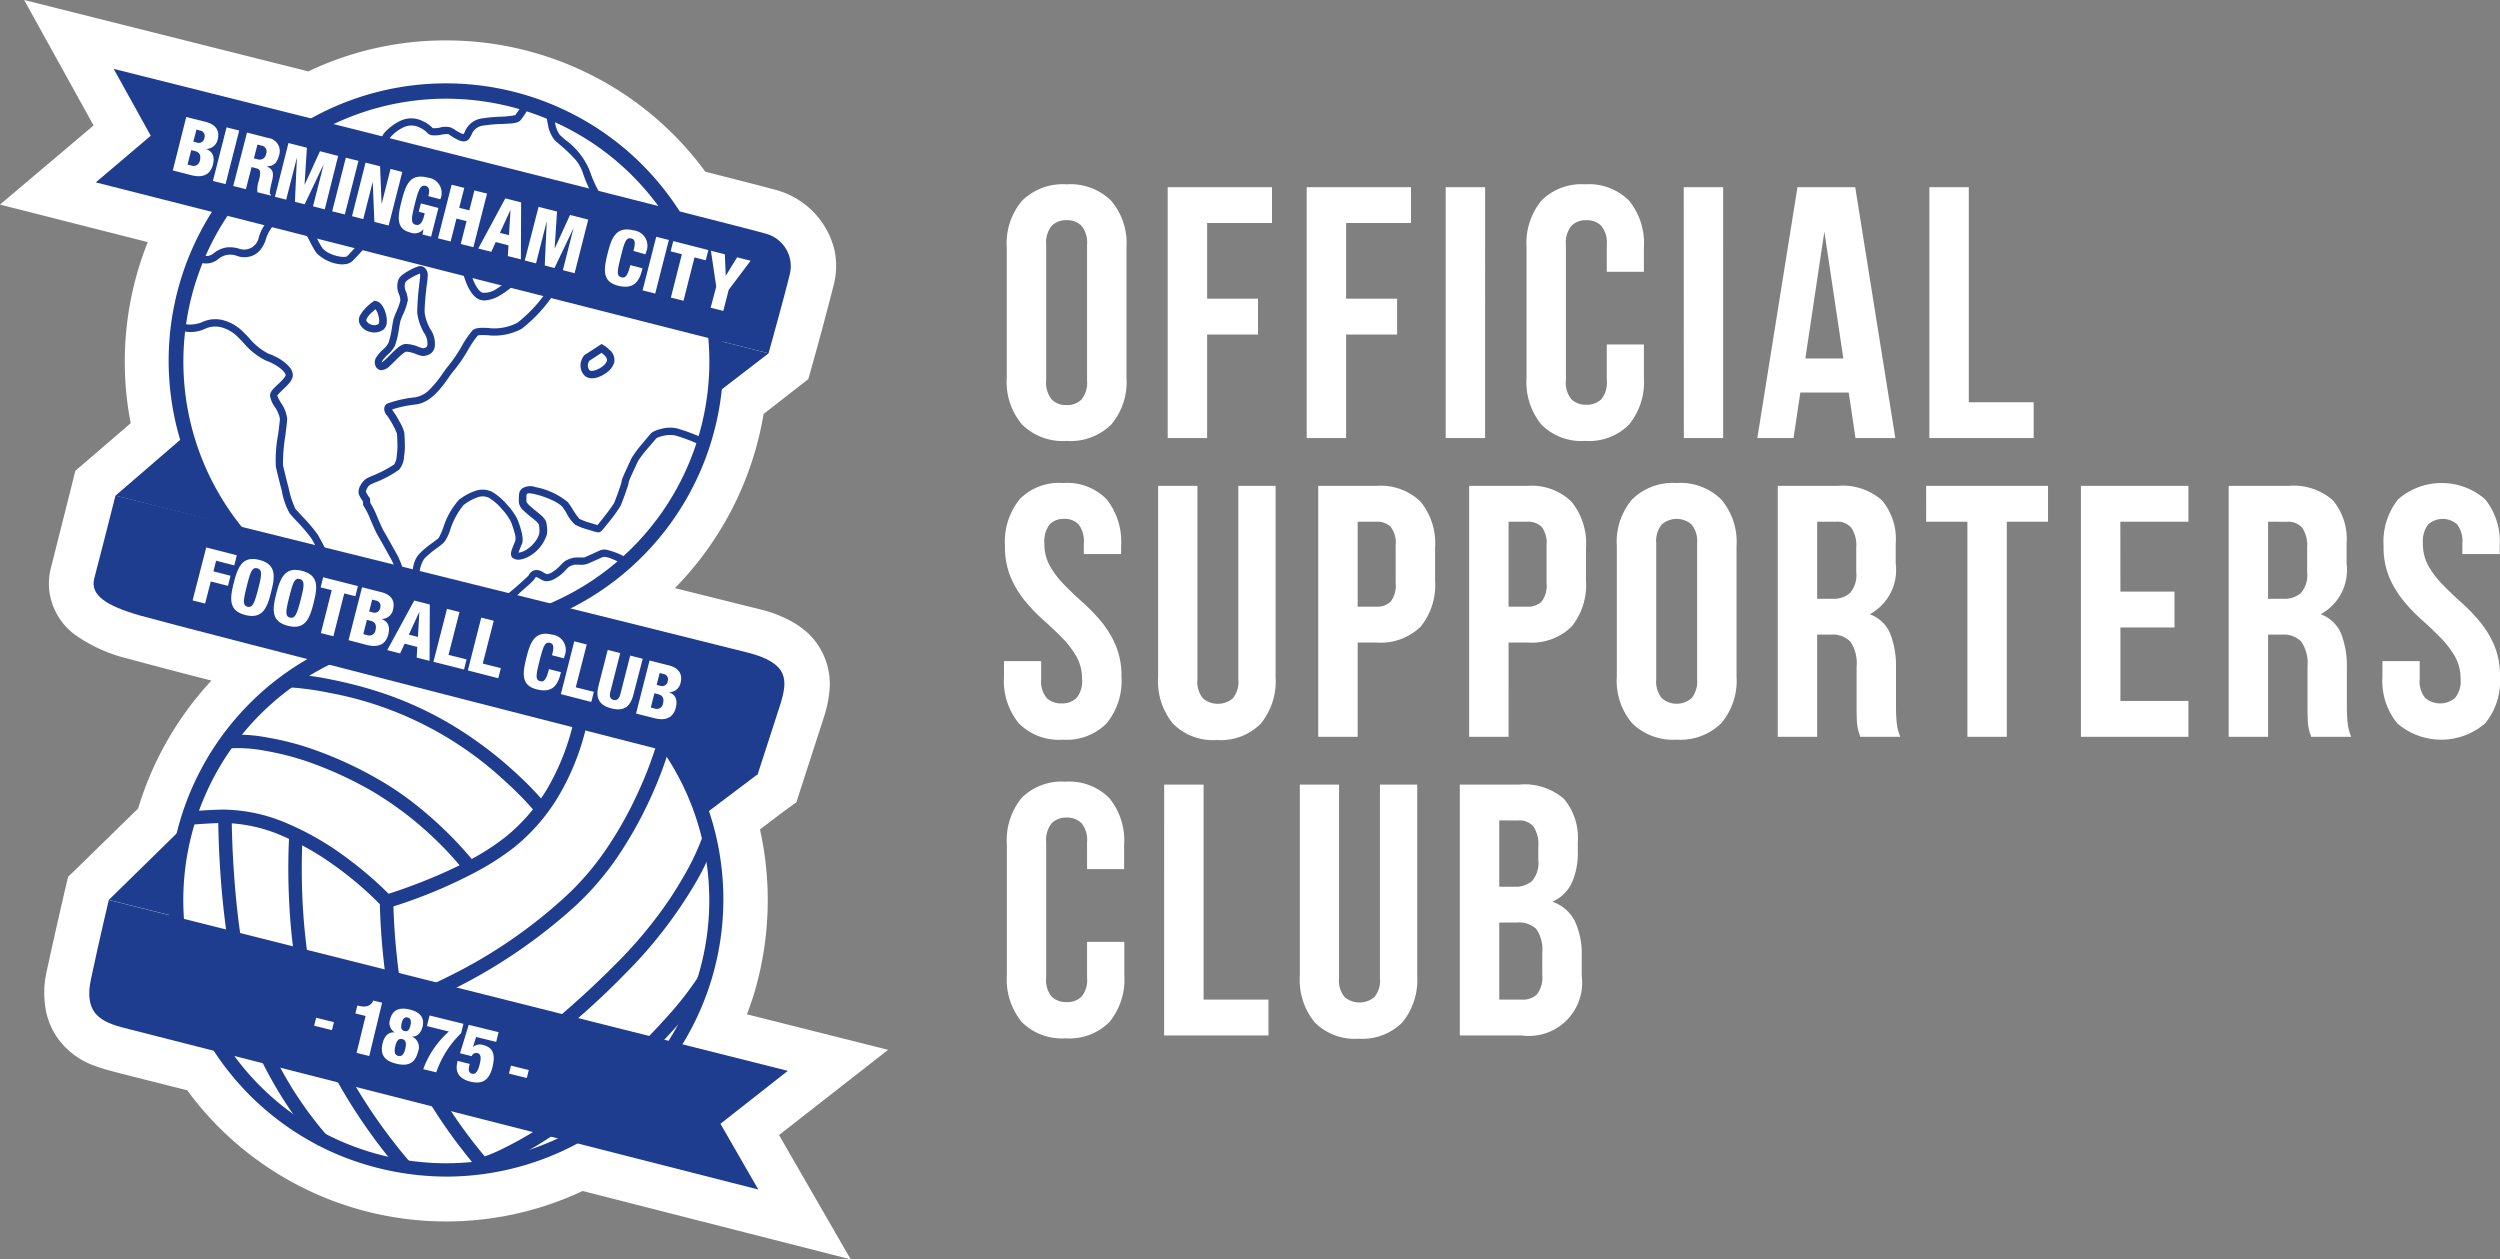 <svg xmlns="http://www.w3.org/2000/svg" width="125.546" height="63.243" viewBox="0 0 125.546 63.243">
  <rect x="0" y="0" width="125.546" height="63.243" fill="#808080" stroke="none"/>
  <g id="Group_249" data-name="Group 249" transform="translate(-153 293)">
    <path id="Path_628" data-name="Path 628" d="M2.538-2.9a1.338,1.338,0,0,0,.279.963,1.01,1.01,0,0,0,.747.279,1.01,1.01,0,0,0,.747-.279A1.338,1.338,0,0,0,4.59-2.9V-9.7a1.338,1.338,0,0,0-.279-.963,1.01,1.01,0,0,0-.747-.279,1.01,1.01,0,0,0-.747.279,1.338,1.338,0,0,0-.279.963ZM.558-9.576a3.291,3.291,0,0,1,.774-2.349,2.924,2.924,0,0,1,2.232-.819,2.924,2.924,0,0,1,2.232.819A3.291,3.291,0,0,1,6.57-9.576v6.552A3.291,3.291,0,0,1,5.8-.675,2.924,2.924,0,0,1,3.564.144,2.924,2.924,0,0,1,1.332-.675,3.291,3.291,0,0,1,.558-3.024ZM10.62-7h2.556v1.8H10.62V0H8.64V-12.6h5.238v1.8H10.62ZM17.6-7H20.16v1.8H17.6V0h-1.98V-12.6h5.238v1.8H17.6Zm5-5.6h1.98V0h-1.98Zm9.954,7.9v1.674a3.366,3.366,0,0,1-.747,2.349,2.835,2.835,0,0,1-2.2.819,2.835,2.835,0,0,1-2.2-.819,3.366,3.366,0,0,1-.747-2.349V-9.576a3.366,3.366,0,0,1,.747-2.349,2.835,2.835,0,0,1,2.2-.819,2.835,2.835,0,0,1,2.2.819,3.366,3.366,0,0,1,.747,2.349v1.224H30.69V-9.7a1.338,1.338,0,0,0-.279-.963,1.01,1.01,0,0,0-.747-.279,1.01,1.01,0,0,0-.747.279,1.338,1.338,0,0,0-.279.963v6.8a1.3,1.3,0,0,0,.279.954,1.029,1.029,0,0,0,.747.27,1.029,1.029,0,0,0,.747-.27A1.3,1.3,0,0,0,30.69-2.9V-4.7Zm2-7.9h1.98V0H34.56ZM45.18,0h-2L42.84-2.286H40.41L40.068,0H38.25l2.016-12.6h2.9ZM40.662-4H42.57l-.954-6.372Zm6.228-8.6h1.98V-1.8h3.258V0H46.89ZM.468,5.424A3.421,3.421,0,0,1,1.2,3.075a2.777,2.777,0,0,1,2.187-.819,2.777,2.777,0,0,1,2.187.819A3.421,3.421,0,0,1,6.3,5.424v.4H4.428V5.3a1.4,1.4,0,0,0-.261-.963.949.949,0,0,0-.729-.279.949.949,0,0,0-.729.279,1.4,1.4,0,0,0-.261.963,2.231,2.231,0,0,0,.288,1.143,4.758,4.758,0,0,0,.72.936q.432.441.927.882a8.809,8.809,0,0,1,.927.963,4.9,4.9,0,0,1,.72,1.188,3.922,3.922,0,0,1,.288,1.566,3.366,3.366,0,0,1-.747,2.349,2.835,2.835,0,0,1-2.2.819,2.835,2.835,0,0,1-2.205-.819,3.366,3.366,0,0,1-.747-2.349V11.2H2.286v.9a1.3,1.3,0,0,0,.279.954,1.029,1.029,0,0,0,.747.27,1.029,1.029,0,0,0,.747-.27,1.3,1.3,0,0,0,.279-.954,2.231,2.231,0,0,0-.288-1.143,4.758,4.758,0,0,0-.72-.936Q2.9,9.582,2.4,9.141a8.808,8.808,0,0,1-.927-.963A4.9,4.9,0,0,1,.756,6.99,3.922,3.922,0,0,1,.468,5.424ZM10.134,2.4v9.72a1.3,1.3,0,0,0,.279.954,1.168,1.168,0,0,0,1.494,0,1.3,1.3,0,0,0,.279-.954V2.4h1.872v9.594a3.366,3.366,0,0,1-.747,2.349,2.835,2.835,0,0,1-2.205.819,2.835,2.835,0,0,1-2.2-.819,3.366,3.366,0,0,1-.747-2.349V2.4Zm8.982,0a2.879,2.879,0,0,1,2.223.792,3.316,3.316,0,0,1,.729,2.322V7.152a3.316,3.316,0,0,1-.729,2.322,2.879,2.879,0,0,1-2.223.792H18.18V15H16.2V2.4ZM18.18,4.2V8.466h.936a.974.974,0,0,0,.72-.252,1.325,1.325,0,0,0,.252-.936V5.388a1.325,1.325,0,0,0-.252-.936.974.974,0,0,0-.72-.252Zm8.514-1.8a2.879,2.879,0,0,1,2.223.792,3.316,3.316,0,0,1,.729,2.322V7.152a3.316,3.316,0,0,1-.729,2.322,2.879,2.879,0,0,1-2.223.792h-.936V15h-1.98V2.4Zm-.936,1.8V8.466h.936a.974.974,0,0,0,.72-.252,1.325,1.325,0,0,0,.252-.936V5.388a1.325,1.325,0,0,0-.252-.936.974.974,0,0,0-.72-.252Zm7.416,7.9a1.338,1.338,0,0,0,.279.963,1.14,1.14,0,0,0,1.494,0,1.338,1.338,0,0,0,.279-.963V5.3a1.338,1.338,0,0,0-.279-.963,1.14,1.14,0,0,0-1.494,0,1.338,1.338,0,0,0-.279.963Zm-1.98-6.678a3.291,3.291,0,0,1,.774-2.349A2.924,2.924,0,0,1,34.2,2.256a2.924,2.924,0,0,1,2.232.819,3.291,3.291,0,0,1,.774,2.349v6.552a3.291,3.291,0,0,1-.774,2.349,2.924,2.924,0,0,1-2.232.819,2.924,2.924,0,0,1-2.232-.819,3.291,3.291,0,0,1-.774-2.349ZM43.416,15q-.036-.126-.072-.234a1.815,1.815,0,0,1-.063-.27,3.321,3.321,0,0,1-.036-.414q-.009-.252-.009-.63v-1.98a1.939,1.939,0,0,0-.306-1.242,1.232,1.232,0,0,0-.99-.36h-.684V15h-1.98V2.4h2.988a3,3,0,0,1,2.241.72A3.033,3.033,0,0,1,45.2,5.3v.99a2.534,2.534,0,0,1-1.3,2.556,1.772,1.772,0,0,1,1.035,1,4.511,4.511,0,0,1,.279,1.683V13.47a8.141,8.141,0,0,0,.036.819,2.636,2.636,0,0,0,.18.711ZM41.256,4.2V8.07h.774a1.246,1.246,0,0,0,.873-.288,1.382,1.382,0,0,0,.315-1.044V5.5a1.6,1.6,0,0,0-.243-.99A.918.918,0,0,0,42.21,4.2Zm5.472-1.8h6.12V4.2h-2.07V15H48.8V4.2h-2.07Zm9.756,5.31H59.2v1.8H56.484V13.2H59.9V15H54.5V2.4h5.4V4.2h-3.42ZM66.06,15q-.036-.126-.072-.234a1.815,1.815,0,0,1-.063-.27,3.323,3.323,0,0,1-.036-.414q-.009-.252-.009-.63v-1.98a1.939,1.939,0,0,0-.306-1.242,1.232,1.232,0,0,0-.99-.36H63.9V15H61.92V2.4h2.988a3,3,0,0,1,2.241.72A3.033,3.033,0,0,1,67.842,5.3v.99a2.534,2.534,0,0,1-1.3,2.556,1.772,1.772,0,0,1,1.035,1,4.511,4.511,0,0,1,.279,1.683V13.47a8.139,8.139,0,0,0,.036.819,2.635,2.635,0,0,0,.18.711ZM63.9,4.2V8.07h.774a1.246,1.246,0,0,0,.873-.288,1.382,1.382,0,0,0,.315-1.044V5.5a1.6,1.6,0,0,0-.243-.99.918.918,0,0,0-.765-.306Zm5.8,1.224a3.421,3.421,0,0,1,.729-2.349,3.33,3.33,0,0,1,4.374,0,3.421,3.421,0,0,1,.729,2.349v.4H73.656V5.3a1.4,1.4,0,0,0-.261-.963,1.092,1.092,0,0,0-1.458,0,1.4,1.4,0,0,0-.261.963,2.231,2.231,0,0,0,.288,1.143,4.758,4.758,0,0,0,.72.936q.432.441.927.882a8.809,8.809,0,0,1,.927.963,4.9,4.9,0,0,1,.72,1.188,3.922,3.922,0,0,1,.288,1.566,3.366,3.366,0,0,1-.747,2.349,3.378,3.378,0,0,1-4.41,0,3.366,3.366,0,0,1-.747-2.349V11.2h1.872v.9a1.3,1.3,0,0,0,.279.954,1.168,1.168,0,0,0,1.494,0,1.3,1.3,0,0,0,.279-.954,2.231,2.231,0,0,0-.288-1.143,4.758,4.758,0,0,0-.72-.936q-.432-.441-.927-.882a8.808,8.808,0,0,1-.927-.963,4.9,4.9,0,0,1-.72-1.188A3.922,3.922,0,0,1,69.7,5.424ZM6.462,25.3v1.674a3.366,3.366,0,0,1-.747,2.349,2.835,2.835,0,0,1-2.205.819,2.835,2.835,0,0,1-2.2-.819,3.366,3.366,0,0,1-.747-2.349V20.424A3.366,3.366,0,0,1,1.3,18.075a2.835,2.835,0,0,1,2.2-.819,2.835,2.835,0,0,1,2.205.819,3.366,3.366,0,0,1,.747,2.349v1.224H4.59V20.3a1.338,1.338,0,0,0-.279-.963,1.01,1.01,0,0,0-.747-.279,1.01,1.01,0,0,0-.747.279,1.338,1.338,0,0,0-.279.963v6.8a1.3,1.3,0,0,0,.279.954,1.029,1.029,0,0,0,.747.27,1.029,1.029,0,0,0,.747-.27A1.3,1.3,0,0,0,4.59,27.1V25.3Zm2-7.9h1.98V28.2H13.7V30H8.46Zm8.784,0v9.72a1.3,1.3,0,0,0,.279.954,1.168,1.168,0,0,0,1.494,0,1.3,1.3,0,0,0,.279-.954V17.4h1.872v9.594a3.366,3.366,0,0,1-.747,2.349,2.835,2.835,0,0,1-2.2.819,2.835,2.835,0,0,1-2.2-.819,3.366,3.366,0,0,1-.747-2.349V17.4Zm9.054,0a3,3,0,0,1,2.241.72,3.033,3.033,0,0,1,.693,2.178v.45a3.666,3.666,0,0,1-.306,1.6,1.945,1.945,0,0,1-.972.936,1.977,1.977,0,0,1,1.143,1,3.908,3.908,0,0,1,.333,1.7v1.026A2.673,2.673,0,0,1,26.424,30H23.31V17.4ZM25.29,24.33V28.2h1.134a1.016,1.016,0,0,0,.765-.27,1.4,1.4,0,0,0,.261-.972v-1.1a1.819,1.819,0,0,0-.3-1.206,1.279,1.279,0,0,0-.981-.324Zm0-5.13v3.33h.774a1.246,1.246,0,0,0,.873-.288,1.382,1.382,0,0,0,.315-1.044v-.7a1.6,1.6,0,0,0-.243-.99.918.918,0,0,0-.765-.306Z" transform="translate(203 -271)" fill="#fff"/>
    <g id="fd4a327b-78d1-499f-910d-f78125c887ee" transform="translate(153 -293)">
      <path id="Path_307" data-name="Path 307" d="M63.952,45.3l.425.774,1.707,3.084L63.565,51.3,63,51.779l.717.184L69.13,53.34a14.126,14.126,0,0,0-1.986,7.26,14.468,14.468,0,0,0,.5,3.769L64.7,66.9l-.241.209-.121.489-.958,3.782a1.269,1.269,0,0,0,.254,1.161,1.92,1.92,0,0,0,.3.292,5.965,5.965,0,0,0,2,.863c.47.133,3.046.806,7.659,1.993a14.119,14.119,0,0,0-5.02,5.692,13.9,13.9,0,0,0-.971,2.627L64.358,87.2l-.228.228-.114.476c-.159.673-.5,2.17-.812,3.617a2.968,2.968,0,0,0-.038,1.326,1.6,1.6,0,0,0,.52.9,1.867,1.867,0,0,0,.4.279,4.085,4.085,0,0,0,.438.2,8.674,8.674,0,0,0,.926.267l.032.019,4.055,1.034a14.126,14.126,0,0,0,8.256,5.889,14.5,14.5,0,0,0,7.177.019,14.157,14.157,0,0,0,3.09-1.193l8.935,2.278.882.222-.451-.787-1.739-3.014L98.8,96.5l.616-.482-.755-.19L93.847,94.62a14.113,14.113,0,0,0,1.828-6.993,14.3,14.3,0,0,0-.66-4.3l2.265-1.707.114-.082.032-.108,1.18-3.643v-.013a4.356,4.356,0,0,0,.178-.9,1.64,1.64,0,0,0-.2-.927,1.885,1.885,0,0,0-.692-.666,4.613,4.613,0,0,0-1.212-.463q-3.977-.995-7.957-1.98a14.488,14.488,0,0,0,4.41-4.119,14.126,14.126,0,0,0,2.456-6.53l2.361-1.834.025-.083c.032-.121.844-3.021,1.085-4.036a2.016,2.016,0,0,0,.019-.869,1.819,1.819,0,0,0-.317-.717,2.342,2.342,0,0,0-1.155-.838c-.1-.032-.66-.184-4.315-1.117A14.254,14.254,0,0,0,74.708,48L64.8,45.516Z" transform="translate(-59.002 -42.425)" fill="#fff"/>
      <path id="Path_308" data-name="Path 308" d="M5.984,49.955l.184.082c.2.076.463.14.736.209l.038.013L11,51.294l.7.178.4.6a12.641,12.641,0,0,0,4.322,3.979,12.391,12.391,0,0,0,11.759.121l.641-.336,6.2,1.58-.781-1.364,2.005-1.574L32,53.413,33.2,51.268A12.533,12.533,0,0,0,34.788,45.2a12.389,12.389,0,0,0-.571-3.738l-.4-1.269,2.964-2.234L37.8,34.807l.089-.362A3.466,3.466,0,0,0,37.2,34.2q-3.971-1-7.945-1.98l-4.423-1.1,3.915-2.335a12.514,12.514,0,0,0,5.267-6.314,12.247,12.247,0,0,0,.7-2.938l.089-.787,2.494-1.942c.311-1.111.762-2.78.92-3.446l.006-.057-.013-.019a.325.325,0,0,0-.083-.076.444.444,0,0,0-.121-.063c-.152-.044-.914-.247-4.195-1.079l-.7-.178-.4-.6a12.413,12.413,0,0,0-16.131-4.08l-.641.343-.7-.178L8.681,5.73l.787,1.415L7.983,8.4l5.032,1.276-1.282,2.158a12.394,12.394,0,0,0-1.282,9.576l.311,1.142L7.139,25.707,6.3,29.039a6.81,6.81,0,0,0,1.161.425c.311.089,1.885.508,7.609,1.98l4.112,1.06-3.554,2.329a12.755,12.755,0,0,0-4.366,4.95,12.292,12.292,0,0,0-.844,2.278l-.133.5-3.465,3.4c-.171.749-.495,2.151-.793,3.528a1.894,1.894,0,0,0-.038.47M42.72,63.243l-5.2-1.326L29.261,59.81A16.131,16.131,0,0,1,9.4,54.752L6.022,53.9l-.038-.013c-.343-.089-.73-.184-1.117-.324a3.922,3.922,0,0,1-1.453-.844,3.579,3.579,0,0,1-1.091-1.885A4.861,4.861,0,0,1,2.361,48.7c.311-1.434.647-2.9.819-3.649v-.013l.241-1.009.622-.6,2.894-2.83a16.347,16.347,0,0,1,3.681-6.422q-2.1-.533-4.195-1.1a7.742,7.742,0,0,1-2.627-1.18,3.224,3.224,0,0,1-1.111-1.421,3.124,3.124,0,0,1-.121-1.986l.952-3.776.267-1.072.7-.6,2.081-1.79a16.182,16.182,0,0,1,.857-9.094L0,10.274,4.7,6.3,1.212,0,6.263,1.269l9.221,2.316a15.979,15.979,0,0,1,6.93-1.555A16.132,16.132,0,0,1,35.423,8.624c3.49.888,3.643.939,3.769.984a4.131,4.131,0,0,1,2.716,2.957,3.89,3.89,0,0,1-.025,1.688q-.525,2.06-1.1,4.106l-.19.679-2.246,1.751a16.328,16.328,0,0,1-4.455,8.745l4.252,1.06a6.464,6.464,0,0,1,1.694.66,4.57,4.57,0,0,1,.755.558,3.522,3.522,0,0,1,1.072,2.754,6.187,6.187,0,0,1-.241,1.295l-.013.044-1.225,3.782-.19.6-.6.432-1.231.933a16.379,16.379,0,0,1-.228,8.009c-.121.432-.267.857-.425,1.276l7.088,1.783L39.122,57l3.6,6.244Z" fill="#fff"/>
      <path id="Path_309" data-name="Path 309" d="M161.512,78.956A14.056,14.056,0,1,1,147.456,64.9a14.056,14.056,0,0,1,14.056,14.056" transform="translate(-124.935 -60.782)" fill="#fff"/>
      <path id="Path_310" data-name="Path 310" d="M161.282,504.95A13.942,13.942,0,1,1,147.34,490.9a14,14,0,0,1,13.942,14.05" transform="translate(-124.933 -459.748)" fill="#fff"/>
      <path id="Path_311" data-name="Path 311" d="M90.015,98.414s.692,2.031.927,2.443,1.472,2.158,1.472,2.158L86.436,101.5Zm26.418-4.772,2.8.711-2.83,2.177Zm-2.094,20.688,4.353,1.155-2.944,2.221-.73-1.777-.679-1.6ZM86.1,121.8l3.294.825-.032-1.8.247-2.462Zm11.093-14.691-.368-2.4q-.255-.544-.552-1.066a9.387,9.387,0,0,0-.762-.888c-.152-.165-.273-.292-.33-.368a3.49,3.49,0,0,1-.393-1.136c-.14-.514-.26-1.034-.3-1.2a6.942,6.942,0,0,1,.114-1.625c.044-.349.089-.673.089-.8a1.6,1.6,0,0,0-.26-.59,1.287,1.287,0,0,1-.235-.558c0-.2.178-.362.406-.577a2.93,2.93,0,0,0,.279-.286c.089-.108.1-.159.1-.165,0-.063-.076-.2-.3-.368a2.537,2.537,0,0,0-.685-.362,3.4,3.4,0,0,1-1.13-.895c-.133-.14-.26-.273-.374-.374a1.789,1.789,0,0,0-.7-.393,1.206,1.206,0,0,0-.831.051,1.7,1.7,0,0,1-1.295.083l.146-.343a1.007,1.007,0,0,0,.286.057,1.615,1.615,0,0,0,.717-.133,1.548,1.548,0,0,1,1.079-.07,2.2,2.2,0,0,1,.844.47c.127.114.254.247.393.393a3.154,3.154,0,0,0,.977.8,2.792,2.792,0,0,1,.793.419,1.689,1.689,0,0,1,.3.292.608.608,0,0,1,.14.368c0,.254-.247.495-.489.717l-.209.209a.549.549,0,0,0-.082.108l.044.114.14.247a1.729,1.729,0,0,1,.311.781c0,.152-.038.457-.089.85a8.942,8.942,0,0,0-.121,1.5q.139.589.292,1.174a4.7,4.7,0,0,0,.33,1.015l.317.349a8.18,8.18,0,0,1,.806.946q.313.546.577,1.117l.013.025.374,2.45ZM106.5,82.4Zm-8.618,7.488H97.8a1.981,1.981,0,0,1-1.269-.571,4.193,4.193,0,0,1-.286-.489c-.247-.476-.59-1.136-1.034-1.206a.84.84,0,0,0-.749.209,1.866,1.866,0,0,0-.482.819,1.452,1.452,0,0,1-.267.5,1,1,0,0,1-.368.286,1.1,1.1,0,0,1-.787.032.928.928,0,0,0-.984.171.958.958,0,0,1-.774.184,1.478,1.478,0,0,1-.374-.121l.178-.33a.817.817,0,0,0,.273.082.571.571,0,0,0,.47-.108,1.357,1.357,0,0,1,.666-.311,1.535,1.535,0,0,1,.654.07.748.748,0,0,0,.965-.577,2.211,2.211,0,0,1,.59-.977,1.225,1.225,0,0,1,1.06-.3c.628.108,1.022.857,1.307,1.4a4.072,4.072,0,0,0,.247.432,1.142,1.142,0,0,0,.419.279,1.756,1.756,0,0,0,.577.146c.152.013.228-.019.241-.038.19-.19.406-.432.489-.527.044-.254.241-1.39.482-2.564q.191-.96.432-1.91a3.031,3.031,0,0,1,.438-1.161,2.522,2.522,0,0,1,.85-.641,1.257,1.257,0,0,1,1.1.025,1.543,1.543,0,0,1,.495.343l.038.013a1.356,1.356,0,0,0,.33-.032.974.974,0,0,1,.577.006l.171.1a2.941,2.941,0,0,0,.279.165.685.685,0,0,0,.159.057.76.76,0,0,0,.07-.127,1.078,1.078,0,0,1,.895-.666,7.146,7.146,0,0,1,.958-.083,4.552,4.552,0,0,0,.673-.076,3.17,3.17,0,0,0,.374-.6l.33.165a3.681,3.681,0,0,1-.444.7c-.14.14-.412.159-.92.178a7.286,7.286,0,0,0-.907.076.719.719,0,0,0-.628.463,1.377,1.377,0,0,1-.121.209.34.34,0,0,1-.273.127.635.635,0,0,1-.241-.057,2.429,2.429,0,0,1-.4-.228l-.127-.082h-.121q-.121.012-.241.032a1.487,1.487,0,0,1-.463.025.4.4,0,0,1-.26-.146,1.1,1.1,0,0,0-.362-.241.9.9,0,0,0-.787-.019,2.075,2.075,0,0,0-.717.552,3.08,3.08,0,0,0-.355,1c-.127.482-.273,1.117-.432,1.891-.267,1.32-.482,2.589-.489,2.6l-.006.051-.032.038c-.013.013-.292.336-.546.584a.6.6,0,0,1-.457.165M110.7,86.915a6.854,6.854,0,0,1-.806-1.656,1.925,1.925,0,0,0-.463-.743,7.25,7.25,0,0,0-.66-.622l-.273-.241a1.605,1.605,0,0,1-.343-.774,4.924,4.924,0,0,1-.082-.489l.368-.038a3.422,3.422,0,0,0,.076.451,1.321,1.321,0,0,0,.241.59l.247.222a3.629,3.629,0,0,1,1.237,1.548A6.662,6.662,0,0,0,111,86.712ZM99.49,92.137l-.241.216c-.209.216-.228.33-.216.355a.385.385,0,0,0,.273.209.39.39,0,0,0,.336-.038c.019-.013.057-.114.019-.317a1.12,1.12,0,0,0-.108-.33l-.063-.1m-.044,1.174a1,1,0,0,1-.235-.032.748.748,0,0,1-.527-.438.477.477,0,0,1,.057-.425,1.691,1.691,0,0,1,.247-.324,2.818,2.818,0,0,1,.381-.33l.063-.044.076.013c.311.044.457.476.495.609a1.327,1.327,0,0,1,.057.431.527.527,0,0,1-.165.393.75.75,0,0,1-.451.146" transform="translate(-80.636 -76.609)" fill="#1e3d8f"/>
      <path id="Path_312" data-name="Path 312" d="M286.116,212.35a2.665,2.665,0,0,1-.228.673,2.7,2.7,0,0,0-.127.317c-.019.063-.044.209-.07.355a4.481,4.481,0,0,1-.209.9,1.549,1.549,0,0,1-.362.444,2.048,2.048,0,0,0-.26.292.184.184,0,0,0-.038.1.617.617,0,0,0,.127-.1c.089-.076.184-.171.292-.279.273-.273.527-.539.787-.552a1.805,1.805,0,0,1,.641.146,2.022,2.022,0,0,0,.216.07.281.281,0,0,0,.121-.025.167.167,0,0,0,.108-.14.921.921,0,0,0-.165-.6l-.025-.044a2.644,2.644,0,0,1-.324-.984,14.324,14.324,0,0,1,.114-1.491c.019-.171.038-.317.038-.393l-.013-.076a3.136,3.136,0,0,0-.432.209c-.267.152-.3.235-.3.235a.6.6,0,0,0,.025.451,1.344,1.344,0,0,1,.1.444v.006l-.006.044m-1.314,3.465h-.038a.317.317,0,0,1-.241-.165.454.454,0,0,1,.032-.508,2.014,2.014,0,0,1,.311-.355,1.222,1.222,0,0,0,.279-.33,4.357,4.357,0,0,0,.184-.819c.032-.178.051-.311.076-.4a3.265,3.265,0,0,1,.14-.355,3.491,3.491,0,0,0,.2-.565v-.006a.869.869,0,0,0-.063-.3.959.959,0,0,1-.019-.774c.019-.044.089-.178.451-.387a2.932,2.932,0,0,1,.495-.235.35.35,0,0,1,.336.038.5.5,0,0,1,.178.393,4.016,4.016,0,0,1-.044.438l-.025.19c-.032.279-.1.952-.089,1.244a2.246,2.246,0,0,0,.3.857,1.269,1.269,0,0,1,.209.85.52.52,0,0,1-.355.432.711.711,0,0,1-.267.044h-.006a1.476,1.476,0,0,1-.3-.089,1.625,1.625,0,0,0-.495-.127c-.013,0-.076.013-.209.121-.108.089-.222.2-.336.317l-.343.33a.651.651,0,0,1-.362.159m5.172-3.5a.712.712,0,0,1-.2-.025c-.273-.076-.514-.362-.711-.838a4.084,4.084,0,0,1-.2-.647l.362-.082a3.722,3.722,0,0,0,.19.59c.146.349.311.571.463.616a1.088,1.088,0,0,0,.736-.222,4.666,4.666,0,0,0,.476-.336l.241.279a4.2,4.2,0,0,1-.52.374,1.7,1.7,0,0,1-.831.292M284.015,221.92Zm1.51,3.953a3.929,3.929,0,0,0-.216-.533l-.038-.07c-.146-.26-.577-1.041-.647-1.149-.108-.171-.425-.926-.438-.965a3.782,3.782,0,0,0-.273-.514l-.025-.038-.013-.2a1.8,1.8,0,0,1-.209-.362.618.618,0,0,1,.089-.444.951.951,0,0,1,.324-.355l.235-.108a5.872,5.872,0,0,0,1.13-.584.834.834,0,0,0,.127-.425,3.683,3.683,0,0,0,.038-.482c0-.146-.013-.527-.025-.641a4.15,4.15,0,0,0-.508-.92.47.47,0,0,1-.127-.374.33.33,0,0,1,.1-.184l.025-.019.032-.013a5.741,5.741,0,0,1,1.383-.311,1.339,1.339,0,0,0,.774-.432,5.358,5.358,0,0,0,.622-.774c.121-.165.222-.311.317-.419a7.359,7.359,0,0,0,.628-.933,4.923,4.923,0,0,1,.533-.787c.165-.165.432-.152.781-.14a2.516,2.516,0,0,0,1.5-.267,7.141,7.141,0,0,0,1.548-1.7l.311.2a7.265,7.265,0,0,1-1.663,1.815,2.919,2.919,0,0,1-1.707.317c-.146-.006-.273-.013-.368-.006a.294.294,0,0,0-.133.032,5.609,5.609,0,0,0-.482.717,7.171,7.171,0,0,1-.673.99,4.615,4.615,0,0,0-.292.387c-.374.533-.895,1.263-1.656,1.358a5.664,5.664,0,0,0-1.193.254l.025.038a4.067,4.067,0,0,1,.349.565,2.059,2.059,0,0,1,.241.546c.019.133.032.552.032.692a3.479,3.479,0,0,1-.044.533,1.1,1.1,0,0,1-.247.647,5.377,5.377,0,0,1-1.238.654l-.216.1a.464.464,0,0,0-.146.171.476.476,0,0,0-.07.184,1.9,1.9,0,0,0,.178.292l.032.044.013.222a4.174,4.174,0,0,1,.279.533c.152.374.349.812.406.9.07.108.387.679.66,1.168l.038.07a4.437,4.437,0,0,1,.241.6Zm1.2.209-.374-.013a2.386,2.386,0,0,1,.044-.349,1.374,1.374,0,0,1,.26-.622,4.251,4.251,0,0,1,.711-.609c.133-.1.254-.19.311-.241a3.568,3.568,0,0,0,.228-.508,3.858,3.858,0,0,1,.78-1.4,2.762,2.762,0,0,1,.787-.444,1.111,1.111,0,0,1,.895.032,3.03,3.03,0,0,1,.755.654,3.159,3.159,0,0,1,.5.7,4.269,4.269,0,0,1,.209.616c.108.432.057.578.038.622l-.07.171a2.556,2.556,0,0,0-.108.292.9.9,0,0,0,.26-.076,1.561,1.561,0,0,0,.552-.451,1.164,1.164,0,0,0,.229-.438,1.249,1.249,0,0,0-.006-.343l-.013-.1c0-.006-.013-.044-.108-.14-.076-.076-.184-.159-.292-.247a5.086,5.086,0,0,1-.387-.336.632.632,0,0,1-.222-.438v-.076a2.2,2.2,0,0,1,.013-.292.418.418,0,0,1,.159-.292.773.773,0,0,1,.673-.063,3.625,3.625,0,0,1,1.618.755,3.578,3.578,0,0,1,.254.381,4.228,4.228,0,0,0,.324.457,3.487,3.487,0,0,0,.5.19l.406.121c.076-.083.216-.254.413-.514a7.1,7.1,0,0,0,.425-.59c.076-.171.343-.914.374-1.06a.589.589,0,0,1,.044-.184l.1-.235.254-.552.1-.216a5.3,5.3,0,0,1,.533-.723l.317-.381c.159-.184.184-.2.2-.209a1.658,1.658,0,0,1,.438-.165,1.713,1.713,0,0,1,.774-.032,9.106,9.106,0,0,1,1.244.457l-.152.336a8.615,8.615,0,0,0-1.18-.438,1.606,1.606,0,0,0-.914.14l-.47.546a5.651,5.651,0,0,0-.463.609l-.1.222c-.1.209-.324.692-.362.812a1.014,1.014,0,0,1-.051.228l-.121.355c-.089.254-.2.533-.235.622a7.093,7.093,0,0,1-.508.717l-.311.387c-.152.178-.2.235-.3.235a.9.9,0,0,1-.216-.044l-.33-.1a3.184,3.184,0,0,1-.622-.241,1.9,1.9,0,0,1-.431-.577,3.864,3.864,0,0,0-.222-.336,1.8,1.8,0,0,0-.5-.317,4.383,4.383,0,0,0-.907-.311c-.286-.064-.349-.019-.355-.013-.038.032-.032.178-.032.292v.082c0,.013.006.063.121.184a4.411,4.411,0,0,0,.349.3c.273.222.514.406.539.635l.013.089a1.408,1.408,0,0,1,.006.463,1.923,1.923,0,0,1-1,1.155,1.224,1.224,0,0,1-.362.108.5.5,0,0,1-.343-.076c-.152-.108-.089-.317-.064-.4.032-.1.083-.222.127-.33l.063-.159a.865.865,0,0,0-.051-.406,3.6,3.6,0,0,0-.19-.558,2.95,2.95,0,0,0-.438-.609,2.608,2.608,0,0,0-.66-.571.74.74,0,0,0-.6-.006,2.468,2.468,0,0,0-.673.381,3.9,3.9,0,0,0-.666,1.244,2.074,2.074,0,0,1-.311.628,3.854,3.854,0,0,1-.349.279,4.553,4.553,0,0,0-.647.546,1.541,1.541,0,0,0-.235.768m8.535-10.718a.544.544,0,0,0-.064.146.355.355,0,0,0,.064.317c.038.057.133.051.2.038a1.063,1.063,0,0,0,.431-.2.676.676,0,0,0,.248-.286c.019-.057.006-.159-.133-.3l-.133-.114Zm.127.882a.508.508,0,0,1-.425-.2.738.738,0,0,1-.121-.647.9.9,0,0,1,.14-.286l.019-.025.869-.565.1.057a1.774,1.774,0,0,1,.3.235.66.66,0,0,1,.228.673,1.023,1.023,0,0,1-.381.476,1.5,1.5,0,0,1-.59.273l-.14.006m-4.137,11.232-.235-.286q.618-.488,1.187-1.034a.488.488,0,0,1,.286-.267.571.571,0,0,1,.463.108l.07.038a.268.268,0,0,0,.121.044.662.662,0,0,0,.209-.07,1.94,1.94,0,0,0,.476-.393l.159-.152a1.169,1.169,0,0,1,.463-.2l.013-.006a1.474,1.474,0,0,1,.279-.013h.266l.406-.184.393-.178a.6.6,0,0,1,.375-.013,3.8,3.8,0,0,1,.806.311l-.171.33s-.184-.1-.387-.178a1.1,1.1,0,0,0-.47-.121l-.4.178-.406.178a1.027,1.027,0,0,1-.432.038h-.2a.849.849,0,0,0-.311.127l-.127.127a2.057,2.057,0,0,1-.6.476.937.937,0,0,1-.343.1.552.552,0,0,1-.3-.083l-.089-.051c-.044-.025-.14-.082-.171-.076-.006,0-.032.019-.064.083-.025.044-.057.108-.685.647-.286.286-.584.527-.584.527" transform="translate(-265.65 -197.228)" fill="#1e3d8f"/>
      <path id="Path_313" data-name="Path 313" d="M148.185,67.886a13.207,13.207,0,1,0,7.38,2.253,13.307,13.307,0,0,0-7.38-2.253m0,27.084a14.24,14.24,0,0,1-5.407-1.085,13.927,13.927,0,1,1,5.407,1.085m4.506,8.789a15.761,15.761,0,0,0-1.529-1.574,17.642,17.642,0,0,0-8.846-4.461,14.375,14.375,0,0,0-2.062-.279l.025-.673a14.316,14.316,0,0,1,2.17.292,21.21,21.21,0,0,1,2.246.577,17.871,17.871,0,0,1,5.089,2.564,18.918,18.918,0,0,1,1.847,1.5,16.767,16.767,0,0,1,1.586,1.637Zm-3.611,2.9a16.567,16.567,0,0,0-1.288-1.421,17.361,17.361,0,0,0-3.344-2.583,19.216,19.216,0,0,0-3.052-1.415,13.841,13.841,0,0,0-2.323-.609,7.365,7.365,0,0,0-1.955-.108l-.1-.666a7.639,7.639,0,0,1,2.164.108,13.87,13.87,0,0,1,2.437.641,19.23,19.23,0,0,1,3.16,1.466,15.273,15.273,0,0,1,1.967,1.345,18.819,18.819,0,0,1,1.523,1.358,18.625,18.625,0,0,1,1.345,1.479Zm.793,15.1c-.025-.032-.66-.749-1.46-1.853q-.678-.939-1.269-1.935A17.013,17.013,0,0,1,146,115.689a13.082,13.082,0,0,1-.654-2.354,34.28,34.28,0,0,1-.5-5,17.36,17.36,0,0,0-2.354-1.993,13.48,13.48,0,0,0-2.526-1.428,7.712,7.712,0,0,0-2.906-.654c-.616-.006-1.91.1-1.923.108l-.057-.673c.057-.006,1.339-.114,1.986-.108a8.326,8.326,0,0,1,3.167.711,14.2,14.2,0,0,1,2.659,1.5,19.6,19.6,0,0,1,1.84,1.485c.438.4.685.673.7.679l.089.1v.133a33.256,33.256,0,0,0,.5,5.02,12.9,12.9,0,0,0,.616,2.227,16.394,16.394,0,0,0,1.1,2.189,24.381,24.381,0,0,0,2.653,3.693Z" transform="translate(-125.771 -62.93)" fill="#1e3d8f"/>
      <path id="Path_314" data-name="Path 314" d="M177.706,555.484a17.24,17.24,0,0,1-1.466-1.9,20.055,20.055,0,0,1-1.244-2.12,16.318,16.318,0,0,1-1.072-2.7,26.893,26.893,0,0,1-.723-3.363q-.238-1.576-.362-3.167c-.146-1.885-.14-3.268-.14-3.287l.679.006c0,.013-.006,1.377.14,3.236.083,1.091.2,2.139.355,3.109a26.628,26.628,0,0,0,.7,3.275,15.2,15.2,0,0,0,1.022,2.576,18.594,18.594,0,0,0,2.6,3.871Zm-.774-15.478-.336-.019.336.019m4.893,16.753a27.79,27.79,0,0,1-3.42-5,17.824,17.824,0,0,1-1.276-2.983,18.871,18.871,0,0,1-.641-3.008c-.121-.889-.2-1.84-.241-2.843-.07-1.694.013-2.906.013-2.957l.673.044c0,.013-.076,1.237-.013,2.894.038.971.121,1.9.235,2.773a18.148,18.148,0,0,0,.616,2.894,16.858,16.858,0,0,0,1.218,2.862,27.363,27.363,0,0,0,3.338,4.88Zm-.577-13.206-.19-.647c.013-.007.977-.292,2.2-.793.717-.292,1.383-.6,1.974-.914a11.9,11.9,0,0,0,1.866-1.187,9.012,9.012,0,0,0,2.177-2.538,11.866,11.866,0,0,0,1.13-2.716,13.217,13.217,0,0,0,.482-3.059h.679a9.215,9.215,0,0,1-.063.939,14.344,14.344,0,0,1-.438,2.278,12.32,12.32,0,0,1-1.193,2.881,9.569,9.569,0,0,1-2.348,2.742,13.313,13.313,0,0,1-1.974,1.256,24.711,24.711,0,0,1-4.3,1.758m.495,5.191-.178-.654a16.452,16.452,0,0,0,2.665-1.079,24.863,24.863,0,0,0,5.921-4.042,13.659,13.659,0,0,0,2.12-2.5,18.745,18.745,0,0,0,1.441-2.57,19.077,19.077,0,0,0,1.072-2.811l.654.178a19.914,19.914,0,0,1-1.1,2.913,20.167,20.167,0,0,1-1.491,2.665,14.39,14.39,0,0,1-2.234,2.627,26.823,26.823,0,0,1-6.1,4.157,17.4,17.4,0,0,1-2.767,1.117m4.309,8.008-.19-.647a7.994,7.994,0,0,0,1.111-.457,17.83,17.83,0,0,0,2.8-1.7,37.783,37.783,0,0,0,3.2-2.634c.787-.73,1.523-1.472,2.183-2.208a16.776,16.776,0,0,0,1.631-2.069l.571.362a17.956,17.956,0,0,1-1.7,2.158q-1.058,1.184-2.227,2.259a38.15,38.15,0,0,1-3.255,2.678,18.383,18.383,0,0,1-2.932,1.777,10.6,10.6,0,0,1-1.193.482m2.932-6.428h-.025l.051-.673a.243.243,0,0,0-.1.006,3.6,3.6,0,0,0,.787-.552q1.521-1.287,2.925-2.7A21.984,21.984,0,0,0,194.732,544a18.812,18.812,0,0,0,1.345-2.037,12.276,12.276,0,0,0,.92-1.923l.641.216a13.1,13.1,0,0,1-.971,2.043,22.675,22.675,0,0,1-3.566,4.594,37.517,37.517,0,0,1-3.255,2.97,3.76,3.76,0,0,1-.584.387.711.711,0,0,1-.279.076" transform="translate(-161.74 -497.959)" fill="#1e3d8f"/>
      <path id="Path_315" data-name="Path 315" d="M93.4,83.044a13.207,13.207,0,1,0,7.38,2.253,13.307,13.307,0,0,0-7.38-2.253m0,27.084A14.241,14.241,0,0,1,88,109.043a13.927,13.927,0,1,1,5.407,1.085M76.7,54.5s32.047,8.04,32.764,8.281a1.686,1.686,0,0,1,1.2,1.98c-.241,1.022-1.079,4.023-1.079,4.023L75.8,60.2l2.76-2.342Z" transform="translate(-70.99 -51.041)" fill="#1e3d8f"/>
      <path id="Path_316" data-name="Path 316" d="M71.98,392.2s29.851,7.393,31.768,7.888c2.069.533,1.961,1.4,1.656,2.481l-1.18,3.642s-29.3-7.494-31.012-7.989-2.507-1.022-2.3-1.859q.543-2.079,1.066-4.163m-.336,20.307,34.1,8.58-3.382,2.659,1.9,3.3-31.507-8.028c-1.256-.317-2.418-.59-2.005-2.538s.895-3.973.895-3.973" transform="translate(-66.18 -367.311)" fill="#1e3d8f"/>
      <path id="Path_317" data-name="Path 317" d="M137.734,93.837l.171.044a.284.284,0,0,0,.387-.235.28.28,0,0,0-.228-.368l-.171-.051Zm-.292,1.149.19.051a.324.324,0,0,0,.432-.26c.07-.267-.038-.412-.235-.463l-.2-.051Zm-.064-2.386.984.247c.457.114.711.412.6.857a.6.6,0,0,1-.577.5v.006c.19.082.47.241.33.793-.083.317-.33.711-1.079.52l-.933-.241Zm2.024.52.635.159-.685,2.691-.635-.159Zm1.371,1.555.2.051a.32.32,0,0,0,.412-.267.3.3,0,0,0-.241-.425l-.19-.051-.178.692Zm-.343-1.295,1.06.273a.664.664,0,0,1,.546.882c-.1.393-.3.546-.622.539v.006c.387.159.349.419.26.781-.127.533-.121.59-.038.654l-.006.032-.679-.171a1.327,1.327,0,0,1,.07-.565c.121-.47.082-.584-.121-.635l-.241-.063-.286,1.111-.635-.159Zm2.081.527.926.235L143.319,96h.006l.768-1.682.914.235-.673,2.684-.59-.152.533-2.094h-.006l-.946,1.993-.489-.127.1-2.2h-.006l-.533,2.094-.565-.146Zm2.881.736.635.159-.685,2.691-.635-.159Zm.99.247.73.184.076,1.878h.006l.444-1.745.59.152-.685,2.691-.717-.184-.082-1.993h-.006l-.47,1.853-.565-.146Zm3.154,1.682c.044-.171.1-.451-.14-.514-.26-.063-.355.19-.539.907-.184.736-.209.984.044,1.047.216.057.343-.121.432-.489l.019-.089-.3-.076.108-.419.882.228-.368,1.441-.432-.108.051-.26h-.006a.58.58,0,0,1-.66.159c-.673-.171-.66-.7-.444-1.542.222-.882.432-1.441,1.326-1.212a.773.773,0,0,1,.628,1.085ZM150.705,96l.635.159-.254,1,.508.127.254-1,.635.159-.685,2.691-.635-.159.292-1.149-.508-.127-.292,1.149-.635-.159Zm2.957,1.276h-.006l-.527,1.142.457.114Zm-.26-.59.793.2-.013,2.862-.654-.165.032-.539-.641-.165-.222.489-.654-.165,1.358-2.519Zm1.669.425.927.235-.121,1.853h.006l.768-1.682.914.235-.685,2.691-.59-.152.533-2.094h-.006l-.946,1.986-.489-.127.1-2.2h-.006l-.533,2.094-.565-.146.692-2.691Zm4.766,2.215c.1-.393.1-.577-.114-.628-.254-.063-.336.171-.514.876-.2.8-.228,1.015.032,1.079.235.057.33-.2.438-.616l.609.159-.025.1c-.146.577-.419.971-1.206.774-.812-.209-.717-.831-.514-1.637.178-.692.387-1.371,1.288-1.142a.779.779,0,0,1,.641,1.091l-.032.114Zm1.142-.711.635.159-.685,2.691-.635-.159Zm1.288.876-.565-.146.133-.514,1.764.451-.133.514-.565-.146-.552,2.177-.635-.159Zm1.726,1.625-.267-1.8.7.178.044,1.072h.006l.565-.92.679.171-1.1,1.46-.273,1.06-.635-.159Zm-25.612,13.1,1.536.393-.127.508-.914-.235-.133.533.857.222-.127.508-.863-.222-.286,1.111-.628-.159Zm2.069,2.976c.254.063.349-.159.539-.888s.209-.977-.044-1.041-.343.165-.527.895-.209.971.032,1.034m-.1.419c-.825-.209-.8-.774-.584-1.625s.463-1.352,1.288-1.142c.888.228.768.882.584,1.618s-.4,1.371-1.288,1.149m2.234.127c.254.063.349-.159.539-.888s.209-.977-.044-1.047-.343.165-.527.895-.216.977.032,1.041m-.1.412c-.825-.209-.8-.774-.584-1.618s.463-1.352,1.288-1.142c.888.228.768.882.584,1.618s-.4,1.371-1.288,1.142m2.2-1.79-.558-.14.127-.508,1.745.444-.127.508-.558-.14-.546,2.151-.628-.159Zm1.878,1.072.171.044a.286.286,0,0,0,.387-.235.275.275,0,0,0-.228-.362l-.178-.044Zm-.292,1.136.19.051a.318.318,0,0,0,.425-.26c.063-.26-.038-.406-.235-.457l-.2-.051Zm-.063-2.354.971.247c.457.114.7.406.59.85a.583.583,0,0,1-.571.495v.006c.19.083.463.241.324.787-.082.311-.324.7-1.066.514l-.926-.241Zm2.875,1.25h-.006l-.52,1.13.457.114.07-1.244Zm-.254-.584.781.2-.013,2.83-.647-.165.032-.533-.635-.165-.228.489-.647-.165Zm1.644.419.628.159-.552,2.151.907.228-.127.508-1.536-.387Zm1.72.438.628.159-.552,2.151.907.228-.127.508-1.529-.393Zm3.554,1.891c.1-.387.1-.571-.108-.622-.247-.063-.33.171-.508.863-.2.787-.228,1,.032,1.066.229.057.324-.2.432-.609l.6.152-.025.1c-.146.571-.419.958-1.193.762-.8-.2-.711-.819-.508-1.618.171-.679.387-1.352,1.269-1.13a.77.77,0,0,1,.635,1.079l-.025.114Zm1.117-.7.628.159-.552,2.151.907.228-.127.508-1.529-.393.673-2.653Zm2.976,2.659c-.133.52-.387.895-1.111.711s-.774-.635-.641-1.155l.457-1.783.628.159-.5,1.961c-.051.209,0,.355.165.393s.279-.057.336-.267l.5-1.961.628.159Zm1.161-.47.171.044a.286.286,0,0,0,.387-.235.275.275,0,0,0-.228-.362l-.178-.044Zm-.292,1.136.19.051a.318.318,0,0,0,.425-.26c.063-.26-.038-.406-.235-.457l-.2-.051Zm-.063-2.361.971.247c.457.114.7.406.59.85a.583.583,0,0,1-.571.495v.006c.19.082.463.241.324.787-.082.311-.324.7-1.066.514l-.927-.235ZM143.9,137.833l.895.222-.1.4-.895-.222Zm9.785,2.405.895.222-.1.4-.895-.222Zm-7.3-2.494-.514-.127.1-.4.076.019c.482.121.654-.1.723-.266l.444.108-.647,2.678-.635-.159Zm2.253.47c.044-.184.032-.349-.14-.393s-.26.1-.3.279c-.063.26-.006.362.14.4s.241-.025.3-.286m-.761,1.047c-.057.235-.057.438.146.489s.3-.127.355-.362.051-.432-.152-.482-.292.114-.349.355m1.358-.952c-.076.3-.26.476-.514.47v.006a.576.576,0,0,1,.3.742c-.114.451-.362.793-1.091.616s-.8-.571-.685-1.053c.076-.3.267-.552.6-.52v-.006a.537.537,0,0,1-.228-.654c.1-.406.387-.635.984-.489s.742.47.641.888m.222-.057.133-.533,1.7.419-.114.47a5,5,0,0,0-1.25,1.967l-.654-.159a4.643,4.643,0,0,1,1.288-1.891Zm2.151,1.9-.025.1c-.044.178-.044.349.146.393s.3-.146.387-.514c.076-.311.044-.482-.121-.52a.229.229,0,0,0-.286.152l-.59-.146.438-1.428,1.5.368-.121.489-1.009-.247-.152.495.006.006a.516.516,0,0,1,.495-.1c.489.121.635.457.476,1.1-.165.679-.514.888-1.111.742-.565-.14-.774-.476-.66-.946L151,140Z" transform="translate(-128.025 -86.724)" fill="#fff"/>
    </g>
  </g>
</svg>
